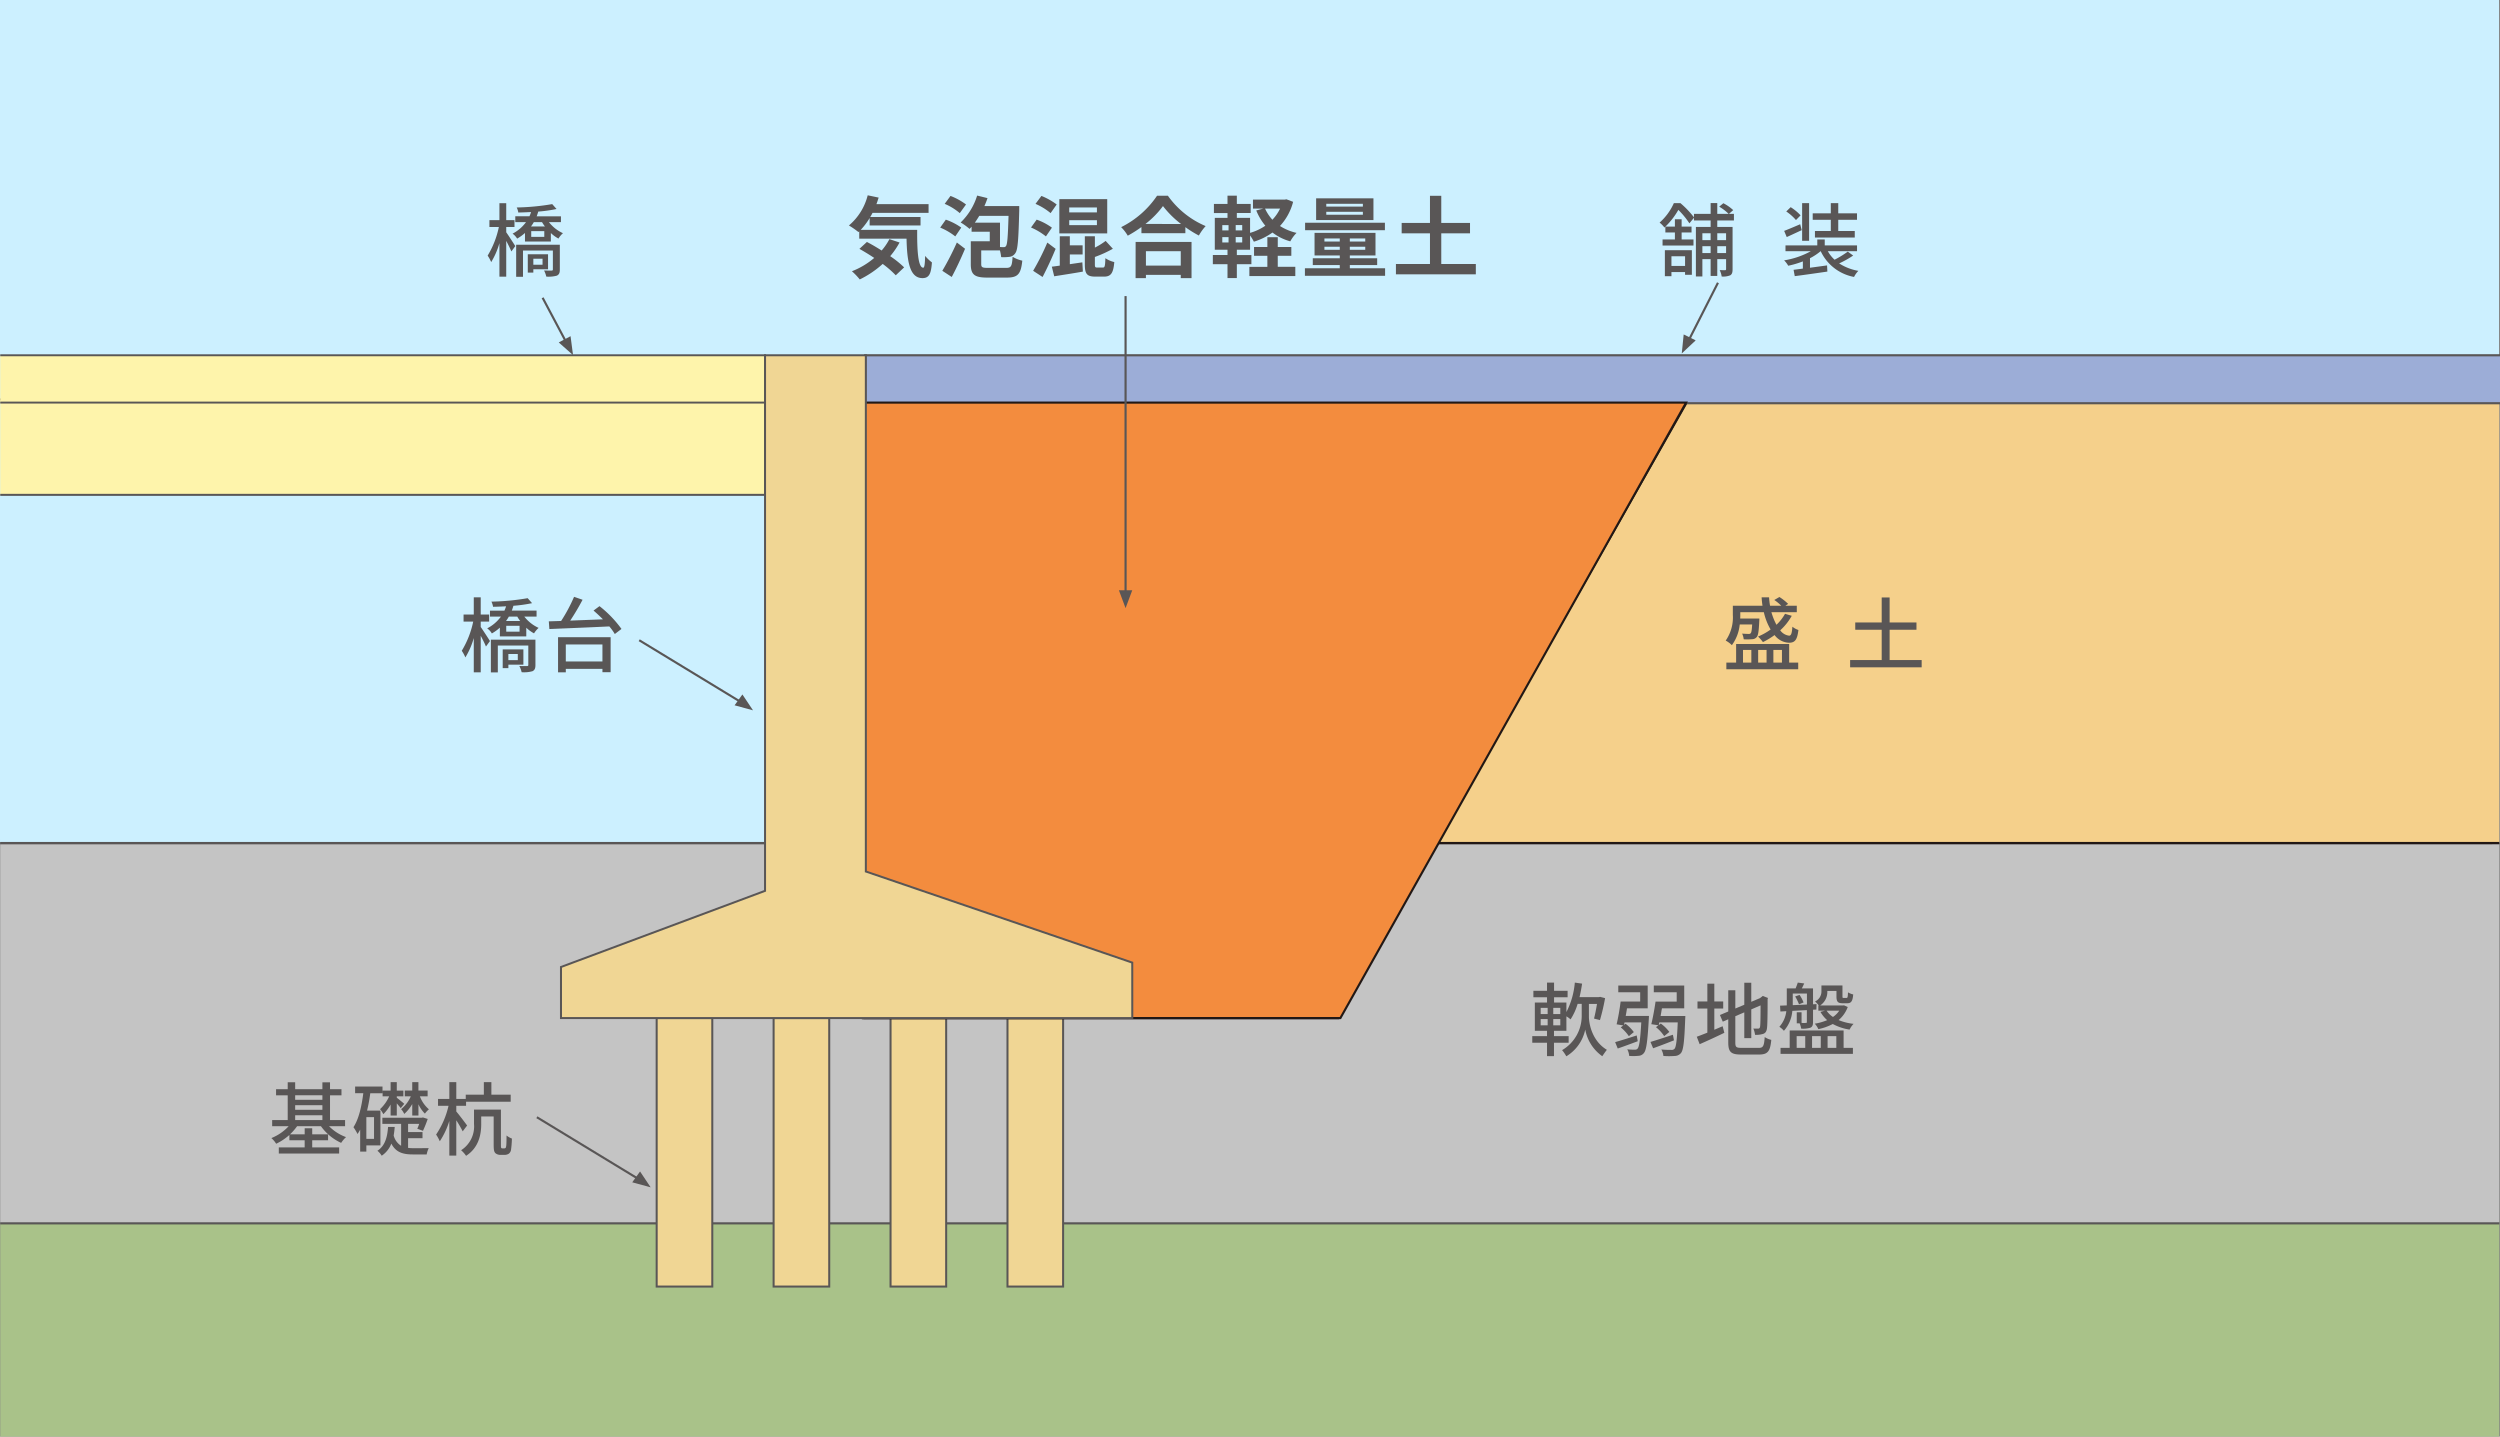 <svg id="グループ_8703" data-name="グループ 8703" xmlns="http://www.w3.org/2000/svg" xmlns:xlink="http://www.w3.org/1999/xlink" width="580.042" height="333.317" viewBox="0 0 580.042 333.317">
  <rect x="0" y="0" width="580.042" height="333.317" fill="#808080" stroke="none"/>
  <defs>
    <clipPath id="clip-path">
      <rect id="長方形_2467" data-name="長方形 2467" width="579.825" height="195.4" fill="#ccf0ff"/>
    </clipPath>
    <clipPath id="clip-path-2">
      <rect id="長方形_2469" data-name="長方形 2469" width="579.825" height="87.718" fill="none"/>
    </clipPath>
    <clipPath id="clip-path-3">
      <rect id="長方形_2470" data-name="長方形 2470" width="580.043" height="333.317" fill="none"/>
    </clipPath>
    <clipPath id="clip-path-6">
      <rect id="長方形_2713" data-name="長方形 2713" width="17.472" height="17.065" fill="none"/>
    </clipPath>
    <clipPath id="clip-path-7">
      <rect id="長方形_2714" data-name="長方形 2714" width="37.062" height="17.53" fill="none"/>
    </clipPath>
  </defs>
  <g id="グループ_8694" data-name="グループ 8694">
    <g id="グループ_8693" data-name="グループ 8693" clip-path="url(#clip-path)">
      <rect id="長方形_2466" data-name="長方形 2466" width="580.78" height="198.283" transform="translate(-0.967 0.005) rotate(-0.285)" fill="#ccf0ff"/>
    </g>
  </g>
  <g id="グループ_8696" data-name="グループ 8696" transform="translate(0.058 196.206)">
    <g id="グループ_8695" data-name="グループ 8695" transform="translate(0 -0.286)" clip-path="url(#clip-path-2)">
      <rect id="長方形_2468" data-name="長方形 2468" width="580.249" height="90.601" transform="matrix(1, -0.005, 0.005, 1, -0.434, 0.002)" fill="#c4c4c4"/>
    </g>
  </g>
  <g id="グループ_8698" data-name="グループ 8698">
    <g id="グループ_8697" data-name="グループ 8697" clip-path="url(#clip-path-3)">
      <line id="線_134" data-name="線 134" x2="578.168" transform="translate(0.057 195.597)" fill="none" stroke="#595656" stroke-miterlimit="10" stroke-width="0.5"/>
    </g>
  </g>
  <rect id="長方形_2471" data-name="長方形 2471" width="579.825" height="49.463" transform="translate(0.058 283.854)" fill="#a9c289"/>
  <g id="グループ_8700" data-name="グループ 8700">
    <g id="グループ_8699" data-name="グループ 8699" clip-path="url(#clip-path-3)">
      <line id="線_135" data-name="線 135" x2="579.825" transform="translate(0.057 283.854)" fill="none" stroke="#595656" stroke-miterlimit="10" stroke-width="0.469"/>
    </g>
  </g>
  <rect id="長方形_2473" data-name="長方形 2473" width="12.905" height="62.291" transform="translate(152.358 236.212)" fill="#f0d694"/>
  <rect id="長方形_2474" data-name="長方形 2474" width="12.905" height="62.291" transform="translate(152.358 236.212)" fill="none" stroke="#595656" stroke-miterlimit="10" stroke-width="0.469"/>
  <rect id="長方形_2475" data-name="長方形 2475" width="12.905" height="62.291" transform="translate(179.49 236.212)" fill="#f0d694"/>
  <rect id="長方形_2476" data-name="長方形 2476" width="12.905" height="62.291" transform="translate(179.49 236.212)" fill="none" stroke="#595656" stroke-miterlimit="10" stroke-width="0.469"/>
  <rect id="長方形_2477" data-name="長方形 2477" width="12.905" height="62.291" transform="translate(206.622 236.212)" fill="#f0d694"/>
  <rect id="長方形_2478" data-name="長方形 2478" width="12.905" height="62.291" transform="translate(206.622 236.212)" fill="none" stroke="#595656" stroke-miterlimit="10" stroke-width="0.469"/>
  <rect id="長方形_2479" data-name="長方形 2479" width="12.905" height="62.291" transform="translate(233.753 236.212)" fill="#f0d694"/>
  <rect id="長方形_2480" data-name="長方形 2480" width="12.905" height="62.291" transform="translate(233.753 236.212)" fill="none" stroke="#595656" stroke-miterlimit="10" stroke-width="0.469"/>
  <rect id="長方形_2481" data-name="長方形 2481" width="177.444" height="22.151" transform="translate(0.058 92.663)" fill="#fef4ab"/>
  <g id="グループ_8702" data-name="グループ 8702">
    <g id="グループ_8701" data-name="グループ 8701" clip-path="url(#clip-path-3)">
      <path id="パス_19215" data-name="パス 19215" d="M.03,49.819H177.474V71.97H.03" transform="translate(0.026 42.844)" fill="none" stroke="#595656" stroke-miterlimit="10" stroke-width="0.469"/>
      <path id="パス_19216" data-name="パス 19216" d="M204.279,130.467c0,1.581.686,5.615,4.165,7.7-.3.372-.8,1.079-1.06,1.488a9.727,9.727,0,0,1-3.96-6.19,9.489,9.489,0,0,1-4.388,6.207,8.908,8.908,0,0,0-.984-1.43,9.186,9.186,0,0,0,4.553-7.771v-2.956h-.947a13.676,13.676,0,0,1-1.637,3.588,6.9,6.9,0,0,0-.967-.707v3.365h-2.881V135h3.4v1.523h-3.4v3.106h-1.616v-3.106h-3.421V135h3.421v-1.246h-2.825V127.2h2.825v-1.228h-3.162v-1.5h3.162v-1.9h1.635v1.9h3.142v1.5h-3.142V127.2h2.863v2.213a18.3,18.3,0,0,0,1.953-6.843l1.691.242c-.167,1.079-.353,2.12-.6,3.125h4.5l.279-.058,1.153.3a48.735,48.735,0,0,1-1.19,5.093l-1.376-.353c.225-.856.484-2.158.688-3.4h-1.877Zm-11.192-.6h1.618V128.44h-1.618Zm0,2.623h1.618v-1.451h-1.618Zm4.555-4.055h-1.637v1.432h1.637Zm0,2.6h-1.637v1.451h1.637Z" transform="translate(164.377 105.407)" fill="#595656"/>
      <path id="パス_19217" data-name="パス 19217" d="M206.717,135.856c-1.6.6-3.29,1.228-4.646,1.693l-.6-1.486c1.283-.355,3.142-.949,5-1.544Zm2.6-5.874s-.017.521-.037.761c-.3,5.225-.575,7.178-1.133,7.845a1.643,1.643,0,0,1-1.265.653,11.407,11.407,0,0,1-2.156.019,3.583,3.583,0,0,0-.446-1.525,13.569,13.569,0,0,0,1.767.074.7.7,0,0,0,.631-.242c.372-.409.632-1.99.856-6.078H203.65l-.112.575.353-.259a9.3,9.3,0,0,1,1.916,1.933l-1.153.949a9.835,9.835,0,0,0-1.879-2.046l.6-.445-1.561-.262a51.764,51.764,0,0,0,.928-5.279h4.537V124.5H202.2v-1.562h6.822v5.281h-4.8c-.093.593-.186,1.19-.3,1.765Zm5.8,5.669c-1.674.67-3.439,1.339-4.834,1.841l-.614-1.469c1.3-.391,3.274-1.023,5.206-1.672ZM217.76,130s-.019.521-.037.742c-.186,5.245-.428,7.2-.986,7.866a1.918,1.918,0,0,1-1.449.668,17,17,0,0,1-2.621,0,3.67,3.67,0,0,0-.484-1.5c1,.093,1.933.093,2.342.093a.867.867,0,0,0,.707-.242c.391-.409.593-2.026.763-6.134h-4.276l-.13.614.465-.355a8.6,8.6,0,0,1,1.988,1.953l-1.19.967a9.157,9.157,0,0,0-1.914-2.081l.577-.43-1.655-.259c.353-1.395.744-3.553.986-5.243h4.909V124.5h-5.318v-1.562H217.5v5.281h-5.167c-.113.593-.2,1.207-.316,1.784Z" transform="translate(173.269 105.725)" fill="#595656"/>
      <path id="パス_19218" data-name="パス 19218" d="M215.726,133.5c.632-.277,1.3-.558,1.933-.817l.391,1.523c-1.951.949-4.068,1.914-5.723,2.641l-.67-1.73c.67-.242,1.523-.575,2.453-.947v-5.6h-2.288v-1.635h2.288V122.81h1.616v4.127h2.065v1.635h-2.065Zm10.338,4.2c1.021,0,1.207-.484,1.354-2.509a4.623,4.623,0,0,0,1.527.651c-.244,2.565-.761,3.4-2.79,3.4H221.9c-2.284,0-2.937-.575-2.937-2.809v-5.37l-1.28.556-.653-1.544,1.932-.817v-4.927H220.6v4.239l2.081-.874v-5.111H224.3v4.425l2.027-.856.333-.26.3-.242,1.207.463-.076.3c0,3.476-.037,6-.147,6.729-.093.781-.409,1.189-.984,1.337a5.733,5.733,0,0,1-1.784.2,5.414,5.414,0,0,0-.392-1.468c.392.019.891.019,1.079.019.24,0,.407-.074.482-.465.074-.353.112-2.083.112-4.927l-2.156.93v6.674H222.68v-5.985l-2.081.893v6.1c0,1.042.2,1.244,1.4,1.244Z" transform="translate(182.024 105.425)" fill="#595656"/>
      <path id="パス_19219" data-name="パス 19219" d="M224.967,129.128a7.866,7.866,0,0,1-1.953,4.63,4.614,4.614,0,0,0-1.058-.928,6.5,6.5,0,0,0,1.616-3.627l-1.375.076-.074-1.358,1.561-.056v-3.941h2.044c.188-.463.391-.967.5-1.358l1.5.2c-.186.409-.372.8-.558,1.153h2.6V127.6l.818-.037-.037,1.263-.781.039v2.823c0,.688-.112,1.1-.575,1.339a5.684,5.684,0,0,1-2.176.223,4.955,4.955,0,0,0-.353-1.226h-.67v-2.567h1.116v2.474a8.212,8.212,0,0,0,.986,0c.2,0,.242-.056.242-.26v-2.714Zm11.9,8.589h2.156v1.395H222.235v-1.395h2.119v-4.032h12.51Zm-11.8-9.91,3.29-.147v-2.548h-3.29v2.7Zm1.579-2.379a8.975,8.975,0,0,1,.93,1.75l-1.06.426a12.058,12.058,0,0,0-.893-1.821Zm-.67,12.289h1.988V135H225.97Zm3.569,0h2.025V135h-2.025Zm1.562-9.834a5.292,5.292,0,0,0-.874-.93,2.54,2.54,0,0,0,1.488-2.435v-1.283H236.6v2.509c0,.355.037.391.279.391h.632c.26,0,.335-.128.372-1.3a4.114,4.114,0,0,0,1.209.484c-.13,1.616-.5,2.044-1.376,2.044h-1.079c-1.1,0-1.43-.353-1.43-1.6V124.5h-2.12v.054a3.765,3.765,0,0,1-1.672,3.329h5.26l.279-.037.874.391a7.218,7.218,0,0,1-2.119,3.03,12.466,12.466,0,0,0,3.474.874,4.709,4.709,0,0,0-.928,1.337,11.957,11.957,0,0,1-3.9-1.3,12.637,12.637,0,0,1-3.346,1.19,4.8,4.8,0,0,0-.837-1.265,12.829,12.829,0,0,0,2.881-.818,7.391,7.391,0,0,1-1.561-1.916l1.042-.277h-1.525v-1.209Zm1.823,1.209a4.936,4.936,0,0,0,1.468,1.449,5.119,5.119,0,0,0,1.449-1.449Zm.221,8.625h2.026V135h-2.026Z" transform="translate(190.882 105.407)" fill="#595656"/>
      <path id="パス_19220" data-name="パス 19220" d="M121.733,32.385c-.041,4.91.225,8.777,1.412,8.777.309-.019.389-1.084.43-2.742a9.784,9.784,0,0,0,1.577,1.514c-.186,2.557-.614,3.642-2.191,3.642-2.987,0-3.581-3.908-3.7-9.147H108.289v-1.7l-.184.164a19.785,19.785,0,0,0-2.21-1.533,13.451,13.451,0,0,0,4.358-7l2.539.532c-.164.511-.329,1.023-.511,1.514h12.094v2.027h-13c-.164.326-.348.653-.532.96H122.51v1.966H110.7v-1.72a16.325,16.325,0,0,1-2.068,2.743Zm-4.092,2.926a18.481,18.481,0,0,1-2.171,3.171,23.2,23.2,0,0,1,3.235,2.6l-1.944,1.841a23.334,23.334,0,0,0-3.03-2.641,22.789,22.789,0,0,1-5.32,3.6,15.87,15.87,0,0,0-1.821-1.9,18.109,18.109,0,0,0,5.176-3.089c-1.166-.777-2.353-1.494-3.437-2.107l1.739-1.6c1.064.551,2.252,1.246,3.419,1.985a13.385,13.385,0,0,0,1.8-2.639Z" transform="translate(91.07 20.952)" fill="#595656"/>
      <path id="パス_19221" data-name="パス 19221" d="M120.779,33.87a14.6,14.6,0,0,0-3.5-2.046l1.309-1.841a14.308,14.308,0,0,1,3.58,1.841Zm-3.008,7.981a63.852,63.852,0,0,0,3.376-6.568l1.9,1.453c-.921,2.189-2.026,4.563-3.089,6.547Zm4.051-13.383a13.314,13.314,0,0,0-3.5-2.15l1.35-1.84a15.058,15.058,0,0,1,3.6,1.983Zm10.723,12.708c1.207,0,1.391-.368,1.534-2.578a7.21,7.21,0,0,0,2.251.9c-.327,3.151-1.044,3.928-3.621,3.928h-4.481c-2.948,0-3.848-.655-3.848-3.11V35h4.4v-2.21h-4.215V31.619c-.166.184-.309.348-.472.511a14.44,14.44,0,0,0-2.066-1.492,14.61,14.61,0,0,0,3.826-6.244l2.4.593c-.2.614-.45,1.248-.716,1.843h8.082v1.021c-.164,6.549-.327,9.047-.859,9.825a1.878,1.878,0,0,1-1.289.921,10.546,10.546,0,0,1-2.046.082,9.71,9.71,0,0,0-.286-1.555H126.8v3.151c0,.777.246.9,1.637.9Zm-1.391-10.5v5.647a6.992,6.992,0,0,0,.859.043.6.6,0,0,0,.573-.327c.266-.45.409-2.109.552-6.938h-6.793c-.329.552-.677,1.084-1.025,1.575Z" transform="translate(100.861 20.98)" fill="#595656"/>
      <path id="パス_19222" data-name="パス 19222" d="M132.068,33.831a14.919,14.919,0,0,0-3.458-2.065l1.309-1.823a13.5,13.5,0,0,1,3.54,1.862Zm2.252,2.887c-.9,2.189-1.986,4.542-3.03,6.529L129.1,41.812a56.759,56.759,0,0,0,3.294-6.547Zm-1.168-8.288a14.2,14.2,0,0,0-3.5-2.148l1.371-1.841a15.247,15.247,0,0,1,3.54,1.985Zm4.462,11.848c.941-.143,1.944-.286,2.905-.428L140.642,42c-2.292.411-4.769.779-6.651,1.086l-.552-2.23q.829-.095,1.843-.247V33.792h2.332V35.9h2.967v2.128h-2.967Zm8.675-7.142H135.178V25.177h11.112ZM143.9,27.12h-6.426v1.146H143.9Zm0,2.948h-6.426v1.144H143.9Zm1.391,10.987c.43,0,.511-.327.573-2.169a6.067,6.067,0,0,0,2.066.9c-.225,2.639-.818,3.378-2.414,3.378h-1.944c-2.025,0-2.476-.657-2.476-2.846V33.792h2.332v2.639a16.017,16.017,0,0,0,2.5-1.555L147.6,36.7a27.4,27.4,0,0,1-4.174,1.9v1.7c0,.655.082.757.552.757Z" transform="translate(110.604 21.018)" fill="#595656"/>
      <path id="パス_19223" data-name="パス 19223" d="M150.7,24.418a20.558,20.558,0,0,0,8.759,7.038,11.818,11.818,0,0,0-1.575,2.191,25.123,25.123,0,0,1-3.132-1.944v1.41H144.558V31.681a28.239,28.239,0,0,1-3.171,2.005,9.858,9.858,0,0,0-1.535-1.983,21.671,21.671,0,0,0,8.329-7.286Zm-7.49,10.721h12.973v8.39h-2.5v-.757H145.6v.757h-2.4Zm10.539-4.174a22.412,22.412,0,0,1-4.194-4.153,20.906,20.906,0,0,1-4.072,4.153ZM145.6,40.624h8.082V37.289H145.6Z" transform="translate(120.273 20.999)" fill="#595656"/>
      <path id="パス_19224" data-name="パス 19224" d="M169.914,25.837a13,13,0,0,1-3.05,5.608,12.3,12.3,0,0,0,3.848,1.6,8.468,8.468,0,0,0-1.454,1.964,12.018,12.018,0,0,1-4.133-2.046,15.083,15.083,0,0,1-4.317,2.128,10.573,10.573,0,0,0-.88-1.451v3.315h-3.071v1.228h3.378v2.128h-3.378v3.212h-2.169V40.306h-3.4V38.178h3.4V36.951h-2.946V29.563h2.946V28.438h-3.151V26.33h3.151V24.407h2.169V26.33h3.214v2.107h-3.214v1.125h3.071v3.478a12.177,12.177,0,0,0,3.54-1.657,13.5,13.5,0,0,1-2.107-3.541l1.616-.428H160.6V25.328h7.345l.411-.082Zm-16.433,6.631h1.453V31.241h-1.453Zm0,2.8h1.453V34.025h-1.453Zm4.624-4.032h-1.514v1.228h1.514Zm0,2.784h-1.514v1.248h1.514Zm8.247,6.9h4.072v2.148h-10.66V40.92h4.174V38.363h-3.089V36.315h3.089V34.044h2.414v2.271H169.5v2.048h-3.151Zm-2.946-13.505a9.881,9.881,0,0,0,1.7,2.578,9.825,9.825,0,0,0,1.78-2.578Z" transform="translate(130.111 20.99)" fill="#595656"/>
      <path id="パス_19225" data-name="パス 19225" d="M181.376,40.964v1.76h-18.6v-1.76h8.084v-.737H164.6V38.65h6.263V38h-5.853V32.759h14.14V38h-5.954v.653h6.343v1.577h-6.343v.737Zm-.039-8.82h-18.52V30.4h18.52Zm-2.662-2.353h-13.3V24.737h13.3ZM167.3,34.764h3.562v-.716H167.3Zm3.562,1.207H167.3v.716h3.562Zm5.361-9.966h-8.491v.657h8.491Zm0,1.862h-8.491v.675h8.491Zm.552,6.181h-3.58v.716h3.58Zm0,1.923h-3.58v.716h3.58Z" transform="translate(139.987 21.274)" fill="#595656"/>
      <path id="パス_19226" data-name="パス 19226" d="M192.667,40.248v2.394H174.128V40.248h7.9V33.126h-6.568V30.711h6.568V24.428h2.621v6.283h6.67v2.414h-6.67v7.122Z" transform="translate(149.75 21.008)" fill="#595656"/>
      <path id="パス_19227" data-name="パス 19227" d="M218.013,193.033,298.227,50.228H107.639V193.033Z" transform="translate(92.569 43.196)" fill="none" stroke="#221815" stroke-miterlimit="10" stroke-width="0.5"/>
      <path id="パス_19228" data-name="パス 19228" d="M425.756,50.219H237.2l-57.987,102.19H425.756" transform="translate(154.126 43.188)" fill="#f5d08b"/>
      <path id="パス_19229" data-name="パス 19229" d="M425.756,50.219H237.2l-57.987,102.19H425.756" transform="translate(154.126 43.188)" fill="none" stroke="#221815" stroke-miterlimit="10" stroke-width="0.5"/>
      <path id="パス_19230" data-name="パス 19230" d="M218.518,80.845a9.684,9.684,0,0,1-1.823,4.8,6.074,6.074,0,0,0-1.43-1.06,9.4,9.4,0,0,0,1.654-5.967v-2.12H223.8c-.093-.631-.167-1.3-.2-1.949h1.73a16.422,16.422,0,0,0,.223,1.949h2.6a10.9,10.9,0,0,0-1.618-1.335l1.19-.69a11.762,11.762,0,0,1,2.026,1.6l-.649.426h2.658V78h-5.892a15.072,15.072,0,0,0,1.17,2.916,10.376,10.376,0,0,0,1.99-2.546l1.561.465a13.024,13.024,0,0,1-2.677,3.365,2.958,2.958,0,0,0,2.065,1.246c.482,0,.649-.577.761-2.083a4.44,4.44,0,0,0,1.395.764c-.279,2.379-.856,2.972-2.249,2.956A4.366,4.366,0,0,1,226.6,83.3a16.849,16.849,0,0,1-2.7,1.635,9,9,0,0,0-1.133-1.283,14.536,14.536,0,0,0,2.918-1.635A14.064,14.064,0,0,1,224.113,78h-5.465v.651c0,.238,0,.519-.019.817h4.444s0,.37-.019.577c-.112,2.342-.244,3.346-.6,3.735a1.427,1.427,0,0,1-1.079.484,12.651,12.651,0,0,1-1.933.019,3.981,3.981,0,0,0-.372-1.319c.668.054,1.246.074,1.5.074a.564.564,0,0,0,.5-.167c.167-.188.26-.725.335-2.026Zm11.469,8.848h2.1v1.542H215.414V89.693h2.267V85.38h12.306Zm-10.708,0h1.934V86.756h-1.934Zm3.515,0h1.951V86.756h-1.951Zm3.532,0h1.988V86.756h-1.988Z" transform="translate(185.128 64.042)" fill="#595656"/>
      <path id="パス_19231" data-name="パス 19231" d="M247.385,89.048v1.689h-16.6V89.048h7.325V82.021h-6.134V80.33h6.134v-5.8h1.84v5.8h6.229v1.691h-6.229v7.027Z" transform="translate(198.474 64.093)" fill="#595656"/>
      <path id="パス_19232" data-name="パス 19232" d="M487.226,55.445h-379.3V44.317h379.3" transform="translate(92.816 38.112)" fill="#9cadd7"/>
      <path id="パス_19233" data-name="パス 19233" d="M487.226,55.445h-379.3V44.317h379.3" transform="translate(92.816 38.112)" fill="none" stroke="#595656" stroke-miterlimit="10" stroke-width="0.5"/>
      <path id="パス_19234" data-name="パス 19234" d="M220.4,29.364v1.5h3.551v9.817c0,.707-.112,1.153-.538,1.412a4.376,4.376,0,0,1-1.99.279,4.748,4.748,0,0,0-.465-1.486c.577.019,1.079.019,1.246.019s.242-.058.242-.242V38.343H220.4v3.9h-1.542v-3.9h-1.914v4.016H215.44V30.869h3.421v-1.5h-3.867v-.632l-1.06,1.3a18.74,18.74,0,0,0-2.565-3.125,16.672,16.672,0,0,1-3.011,3.886h2.212V29.085h1.562v1.709h2.3v1.358h-2.3v1.618h2.751v1.414h-7.176V33.771h2.863V32.152h-2.212V30.795l-.223.206a5.815,5.815,0,0,0-1.116-1.135,13.213,13.213,0,0,0,3.309-4.516h1.525a21.453,21.453,0,0,1,3.142,3.288v-.8h3.867V25.33H220.4v2.509h2.639a10.693,10.693,0,0,0-2.193-1.672l.967-.8a10.268,10.268,0,0,1,2.286,1.6l-.986.872h1.153v1.525Zm-12.157,6.9h6.264v5.706h-1.581v-.632h-3.158V42.3h-1.525Zm1.525,3.66h3.16V37.673h-3.16Zm7.176-6h1.914V32.338h-1.914Zm1.914,1.412h-1.914v1.6h1.914Zm1.542-1.412h2.044V32.338H220.4Zm2.046,1.412H220.4v1.6h2.044Z" transform="translate(178.035 21.784)" fill="#595656"/>
      <path id="パス_19235" data-name="パス 19235" d="M238.572,37.5a22.246,22.246,0,0,1-3.253,1.821,12.049,12.049,0,0,0,4.462,1.73,5.293,5.293,0,0,0-1,1.412,10.7,10.7,0,0,1-7.732-5.967h-.037a12.765,12.765,0,0,1-2.455,1.618v2.213c1.265-.169,2.623-.355,3.96-.541l.074,1.432c-2.677.391-5.539.8-7.566,1.058l-.277-1.468,2.156-.279V38.854a20.557,20.557,0,0,1-3.4,1.006,5.36,5.36,0,0,0-.949-1.246,18.9,18.9,0,0,0,6.19-2.12h-5.874V35.136h7.38V33.761h1.728v1.375h7.492v1.358H232.7a7.616,7.616,0,0,0,1.562,1.972,23.34,23.34,0,0,0,3.067-1.879Zm-11.934-5.892c-1.19.538-2.416,1.133-3.476,1.6l-.6-1.43c.967-.372,2.342-.949,3.718-1.544ZM225.3,29.262a11.013,11.013,0,0,0-2.249-1.988l1.023-1a11.211,11.211,0,0,1,2.3,1.9Zm3.05,4.816h-1.618V25.341h1.618Zm5.037-4.871h-4.2V27.7h4.2V25.341h1.728V27.7h4.351v1.507h-4.351v2.6h3.83v1.507h-9.239V31.808h3.681Z" transform="translate(191.391 21.793)" fill="#595656"/>
      <line id="線_136" data-name="線 136" x1="6.813" y2="13.403" transform="translate(391.783 65.604)" fill="#9cadd7"/>
      <line id="線_137" data-name="線 137" x1="6.813" y2="13.403" transform="translate(391.783 65.604)" fill="none" stroke="#595656" stroke-miterlimit="10" stroke-width="0.5"/>
      <path id="パス_19236" data-name="パス 19236" d="M209.784,46.126l3.229-3.035-2.783-1.373Z" transform="translate(180.414 35.878)" fill="#595656"/>
      <line id="線_138" data-name="線 138" x2="5.98" y2="11.264" transform="translate(125.895 69.092)" fill="#9cadd7"/>
      <line id="線_139" data-name="線 139" x2="5.98" y2="11.264" transform="translate(125.895 69.092)" fill="none" stroke="#595656" stroke-miterlimit="10" stroke-width="0.5"/>
      <path id="パス_19237" data-name="パス 19237" d="M73.015,46.328l-.577-4.393L69.7,43.389Z" transform="translate(59.941 36.064)" fill="#595656"/>
      <line id="線_140" data-name="線 140" x2="24.532" y2="14.919" transform="translate(148.308 148.545)" fill="#9cadd7"/>
      <line id="線_141" data-name="線 141" x2="24.532" y2="14.919" transform="translate(148.308 148.545)" fill="none" stroke="#595656" stroke-miterlimit="10" stroke-width="0.5"/>
      <path id="パス_19238" data-name="パス 19238" d="M95.908,90.31l-2.463-3.683-1.813,2.517Z" transform="translate(78.803 74.499)" fill="#595656"/>
      <line id="線_142" data-name="線 142" x2="24.532" y2="14.919" transform="translate(124.563 259.217)" fill="#9cadd7"/>
      <line id="線_143" data-name="線 143" x2="24.532" y2="14.919" transform="translate(124.563 259.217)" fill="none" stroke="#595656" stroke-miterlimit="10" stroke-width="0.5"/>
      <path id="パス_19242" data-name="パス 19242" d="M83.142,149.812l-2.463-3.683-1.813,2.517Z" transform="translate(67.824 125.671)" fill="#595656"/>
      <path id="パス_19243" data-name="パス 19243" d="M47.235,145.2a10.6,10.6,0,0,0,3.939,2.528,7.019,7.019,0,0,0-1.133,1.339,11.8,11.8,0,0,1-4.685-3.867H39.818a11.848,11.848,0,0,1-1.637,1.879h3.4v-1.4h1.747v1.4H47.01v1.375H43.329v1.655h6.248v1.43h-14v-1.43h6v-1.655H38.032v-1.226a13.031,13.031,0,0,1-3.067,2.044,5.834,5.834,0,0,0-1.116-1.319,11.059,11.059,0,0,0,4.016-2.753h-3.83v-1.43h3.607V138.03h-2.7v-1.414h2.7V135h1.73v1.616h6.32v-1.6h1.767v1.6h2.658v1.414H47.459v5.744h3.495v1.43Zm-7.864-6.134h6.32v-1.042h-6.32Zm0,2.323h6.32v-1.058h-6.32Zm0,2.381h6.32v-1.116h-6.32Z" transform="translate(29.11 116.1)" fill="#595656"/>
      <path id="パス_19244" data-name="パス 19244" d="M47.082,149.657v1.451H45.65v-5.113a9.411,9.411,0,0,1-.612,1.023,11.269,11.269,0,0,0-.949-1.579c1.244-1.9,1.9-4.816,2.286-7.883h-1.9V136h6.357v1.561H47.993a37.933,37.933,0,0,1-.744,4.034h3.1v8.067Zm1.784-6.56H47.082v5.055h1.784Zm7.9,7.139a8.555,8.555,0,0,0,1.209.073c.484,0,2.937,0,3.588-.019a5.679,5.679,0,0,0-.484,1.469h-3.2c-2.323,0-3.941-.484-5-2.511a5.956,5.956,0,0,1-2.23,2.809,4.482,4.482,0,0,0-1-1.153c1.86-1.19,2.306-3.328,2.472-5.522h1.544c-.056.671-.13,1.339-.242,1.972a3.957,3.957,0,0,0,1.728,2.4v-5.093H50.8v-1.414h9.146l.26-.074,1.116.353a29.444,29.444,0,0,1-1.1,2.753l-1.321-.484a11.593,11.593,0,0,0,.446-1.135H56.767v1.914h3.346v1.414H56.767Zm-4.053-10.057a10.554,10.554,0,0,1-1.691,2.249,5.519,5.519,0,0,0-.763-1.172,9.19,9.19,0,0,0,2.12-2.974H50.856v-1.339h1.858v-1.953h1.432v1.953h1.525v1.339H54.146v.316c.335.26,1.451,1.151,1.728,1.414l-.817,1c-.188-.26-.558-.686-.911-1.1v2.825H52.714Zm5.02-.113a9.083,9.083,0,0,1-1.86,2.3,4.23,4.23,0,0,0-.725-1.114,7.8,7.8,0,0,0,2.251-2.974H56v-1.339h1.73v-1.953h1.432v1.953H61.3v1.339H59.5a7.347,7.347,0,0,0,2.1,3.011,5.37,5.37,0,0,0-.93,1,7.316,7.316,0,0,1-1.5-2.174v2.621H57.734Z" transform="translate(37.916 116.09)" fill="#595656"/>
      <path id="パス_19245" data-name="パス 19245" d="M60.571,146.4a26.279,26.279,0,0,0-1.488-2.565v8.2H57.467v-8.048a18.406,18.406,0,0,1-2.212,4.721,9.7,9.7,0,0,0-.856-1.561,19.622,19.622,0,0,0,2.881-6.674H54.845v-1.6h2.623v-3.886h1.616v3.886h2.193v-.984h4.2v-2.9h1.748v2.9h4.479v1.637H61.351v.947H59.083v1.321c.539.614,2.158,2.751,2.509,3.253Zm9.611,3.96a.485.485,0,0,0,.335-.112c.074-.074.112-.24.167-.6.037-.391.056-1.207.056-2.286a4.147,4.147,0,0,0,1.244.707,21.5,21.5,0,0,1-.2,2.6,1.358,1.358,0,0,1-.538.93,1.8,1.8,0,0,1-1,.26h-.93a1.727,1.727,0,0,1-1.151-.391c-.3-.316-.409-.67-.409-2.007v-6.508H64.866v1.767c0,2.4-.558,5.465-3.515,7.362a6.365,6.365,0,0,0-1.151-1.3,6.545,6.545,0,0,0,2.993-6.1v-3.328h6.246v8.123c0,.448,0,.688.093.781.056.074.13.093.26.093Z" transform="translate(46.784 116.09)" fill="#595656"/>
      <path id="パス_19246" data-name="パス 19246" d="M.03,44.317H177.474V55.294H.03" transform="translate(0.026 38.112)" fill="#fef4ab"/>
      <path id="パス_19247" data-name="パス 19247" d="M.03,44.317H177.474V55.294H.03" transform="translate(0.026 38.112)" fill="none" stroke="#595656" stroke-miterlimit="10" stroke-width="0.451"/>
      <path id="パス_19248" data-name="パス 19248" d="M218.233,193.024,298.447,50.219H107.859V193.024Z" transform="translate(92.758 43.188)" fill="#f38c3e"/>
      <path id="パス_19249" data-name="パス 19249" d="M218.233,193.024,298.447,50.219H107.859V193.024Z" transform="translate(92.758 43.188)" fill="none" stroke="#221815" stroke-miterlimit="10" stroke-width="0.5"/>
      <path id="パス_19250" data-name="パス 19250" d="M202.527,198.1H69.978V186.248l47.343-17.67V44.317H140.71V164.09l61.811,21.141Z" transform="translate(60.181 38.112)" fill="#f0d694"/>
      <path id="パス_19251" data-name="パス 19251" d="M202.527,198.1H69.978V186.248l47.343-17.67V44.317H140.71V164.09l61.811,21.141Z" transform="translate(60.181 38.112)" fill="none" stroke="#595656" stroke-miterlimit="10" stroke-width="0.469"/>
      <line id="線_144" data-name="線 144" y2="70.098" transform="translate(261.151 68.697)" fill="#9cadd7"/>
      <line id="線_145" data-name="線 145" y2="70.098" transform="translate(261.151 68.697)" fill="none" stroke="#595656" stroke-miterlimit="10" stroke-width="0.5"/>
      <path id="パス_19252" data-name="パス 19252" d="M141.121,77.779l1.551-4.151h-3.1Z" transform="translate(120.03 63.32)" fill="#595656"/>
      <g id="グループ_8915" data-name="グループ 8915" transform="translate(113.143 47.151)">
        <g id="グループ_8914" data-name="グループ 8914" transform="translate(0 0)" clip-path="url(#clip-path-6)">
          <path id="パス_19592" data-name="パス 19592" d="M4.313,6.747c.521.727,1.8,2.715,2.1,3.2L5.5,11.19c-.223-.577-.725-1.579-1.188-2.453v8.308H2.732V9.258A17.575,17.575,0,0,1,.818,13.664,7.79,7.79,0,0,0,0,12.157,21,21,0,0,0,2.6,5.522H.409v-1.6H2.732V0H4.313V3.924H6.226v1.6H4.313ZM14.22,4.389a8.718,8.718,0,0,0,3.253,2.565A5.256,5.256,0,0,0,16.431,8.2a8.027,8.027,0,0,1-1.765-1.281V8.886H8.661V6.9A10.325,10.325,0,0,1,6.84,8.216,3.712,3.712,0,0,0,5.78,7.063,9,9,0,0,0,8.9,4.389H6.412V3.031H9.7a7.186,7.186,0,0,0,.372-.986c-1,.056-2.009.093-2.955.112A4.519,4.519,0,0,0,6.747.986,53.7,53.7,0,0,0,14.982.206l1,1.133a32.379,32.379,0,0,1-4.238.6c-.112.37-.221.725-.37,1.1h5.631V4.389Zm2.527,10.984c0,.744-.149,1.172-.688,1.43a7.155,7.155,0,0,1-2.453.223,5.641,5.641,0,0,0-.521-1.412c.763.017,1.523.017,1.748.017.24-.017.3-.073.3-.277V10.969H8.2v6.1H6.617V9.63h10.13ZM10.6,15.317V16.1H9.312V11.841h4.7v3.476Zm.112-10.928a10.406,10.406,0,0,1-.651,1H13.29a7.969,7.969,0,0,1-.67-1ZM13.141,6.47h-3.03V7.809h3.03ZM10.6,14.276h2.137V12.883H10.6Z" transform="translate(0 0)" fill="#595656"/>
        </g>
      </g>
      <g id="グループ_8917" data-name="グループ 8917" transform="translate(107.136 138.474)">
        <g id="グループ_8916" data-name="グループ 8916" transform="translate(0 0)" clip-path="url(#clip-path-7)">
          <path id="パス_19593" data-name="パス 19593" d="M4.4,6.946c.531.742,1.839,2.771,2.143,3.265l-.93,1.27c-.228-.588-.74-1.612-1.213-2.5v8.479H2.788V9.508a17.939,17.939,0,0,1-1.953,4.5A7.951,7.951,0,0,0,0,12.468,21.431,21.431,0,0,0,2.656,5.695H.418V4.064H2.788V.059H4.4V4.064H6.355V5.695H4.4ZM14.514,4.539a8.9,8.9,0,0,0,3.32,2.618,5.365,5.365,0,0,0-1.063,1.27,8.193,8.193,0,0,1-1.8-1.308v2.01H8.84V7.1A10.538,10.538,0,0,1,6.982,8.445,3.788,3.788,0,0,0,5.9,7.268a9.189,9.189,0,0,0,3.189-2.73H6.545V3.153H9.9a7.334,7.334,0,0,0,.38-1.006c-1.025.057-2.05.095-3.016.114a4.612,4.612,0,0,0-.38-1.2,54.812,54.812,0,0,0,8.405-.8l1.023,1.156a33.049,33.049,0,0,1-4.326.607c-.114.378-.226.74-.378,1.12h5.748V4.539Zm2.58,11.211c0,.759-.152,1.2-.7,1.46a7.3,7.3,0,0,1-2.5.228A5.757,5.757,0,0,0,13.356,16c.778.017,1.555.017,1.784.017.245-.017.3-.074.3-.283V11.255H8.367v6.222H6.754V9.888H17.093Zm-6.279-.057v.8H9.5V12.145h4.8v3.548Zm.114-11.154a10.621,10.621,0,0,1-.664,1.023h3.3a8.133,8.133,0,0,1-.683-1.023Zm2.485,2.124H10.32V8.03h3.092Zm-2.6,7.967H13V13.208H10.814Z" transform="translate(0 0.052)" fill="#595656"/>
          <path id="パス_19594" data-name="パス 19594" d="M22.4,2.162a25.979,25.979,0,0,1,5.1,5.292L25.949,8.633a12.176,12.176,0,0,0-1.27-1.765c-5.066.247-10.417.454-13.908.606L10.64,5.691,13.5,5.6a37.3,37.3,0,0,0,3-5.6l1.974.681A55.618,55.618,0,0,1,15.609,5.52c2.371-.095,4.99-.19,7.589-.3-.721-.719-1.462-1.422-2.183-2.031ZM12.783,9.371h12.2V17.49h-1.9v-.778h-8.5v.8h-1.8Zm1.8,5.634h8.5V11.061h-8.5Z" transform="translate(9.557 -0.001)" fill="#595656"/>
        </g>
      </g>
    </g>
  </g>
</svg>
